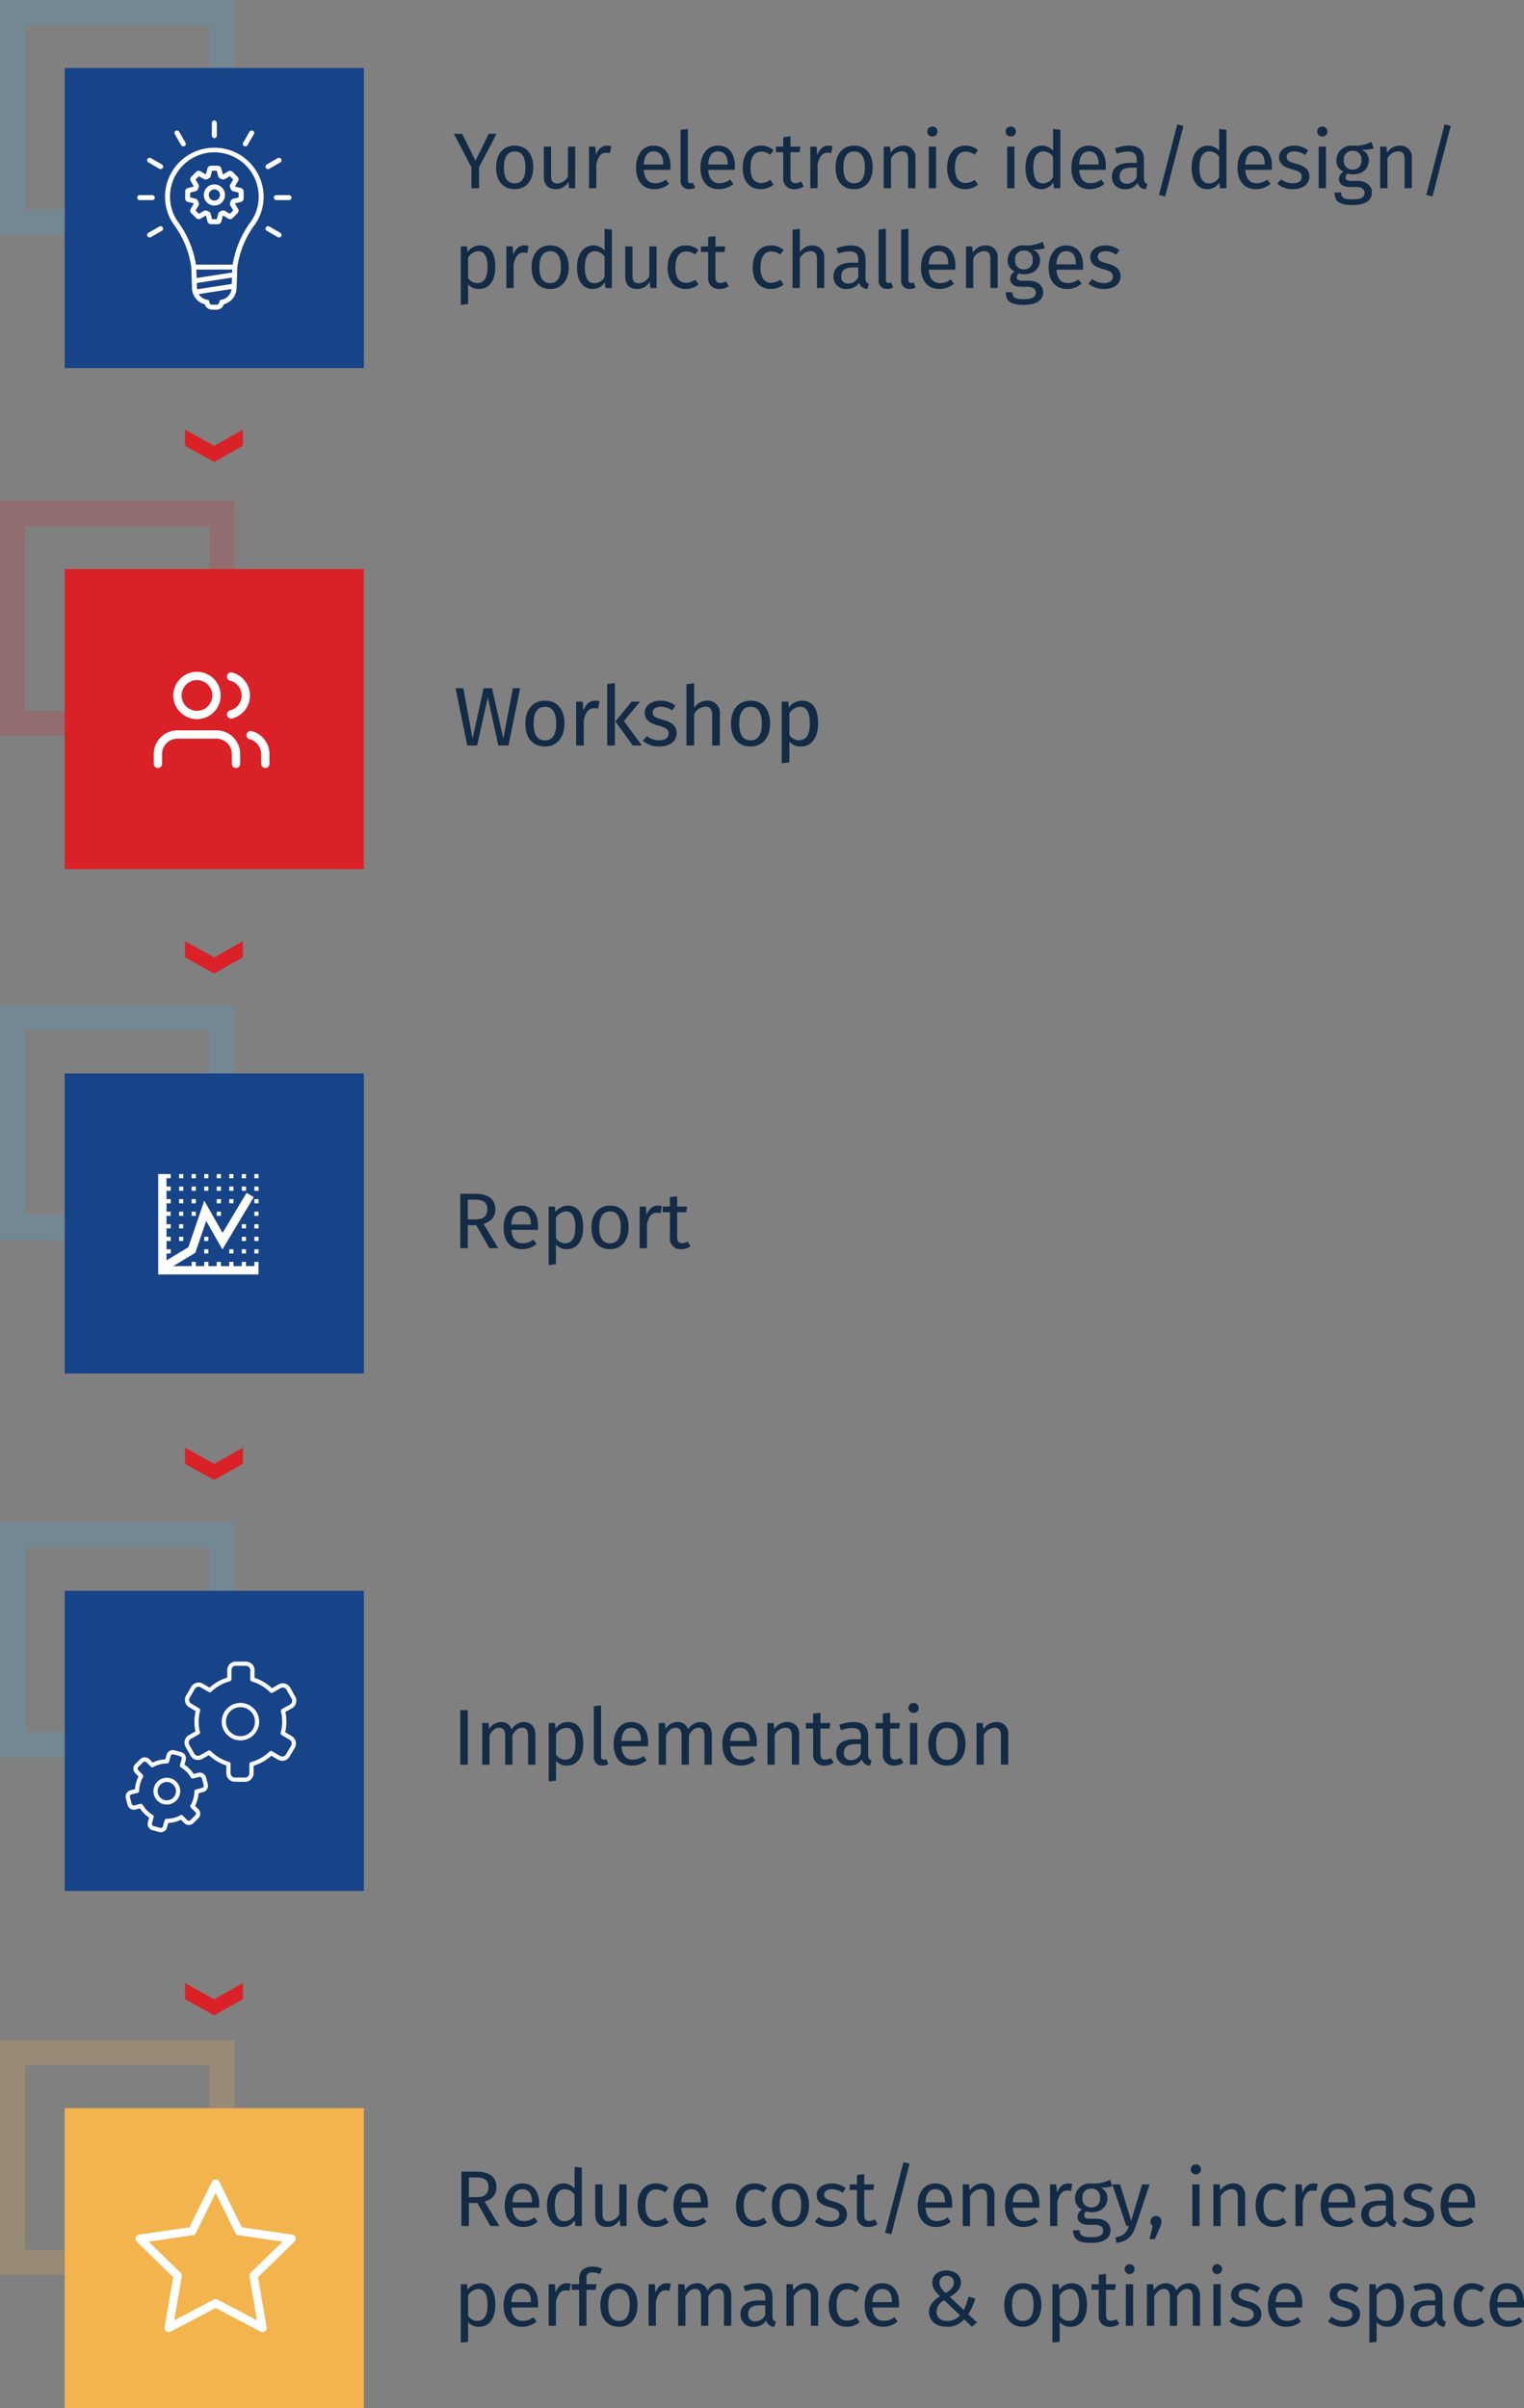 <svg xmlns="http://www.w3.org/2000/svg" width="366.465" height="579.084" viewBox="0 0 366.465 579.084"><rect x="0" y="0" width="366.465" height="579.084" fill="#808080" stroke="none"/><g transform="translate(-13627.947 3025.259)"><g transform="translate(13627.947 -3025.259)"><g transform="translate(0 0)"><g transform="translate(0 0)" fill="none" stroke="#40aae5" stroke-width="6" opacity="0.199"><rect width="56.401" height="56.401" stroke="none"/><rect x="3" y="3" width="50.401" height="50.401" fill="none"/></g><rect width="71.943" height="72.16" transform="translate(15.556 16.349)" fill="#174388"/></g></g><g transform="translate(13627.947 -2904.781)"><g transform="translate(0 0)"><g transform="translate(0 0)" fill="none" stroke="#da2128" stroke-width="6" opacity="0.199"><rect width="56.401" height="56.401" stroke="none"/><rect x="3" y="3" width="50.401" height="50.401" fill="none"/></g><rect width="71.943" height="72.16" transform="translate(15.556 16.349)" fill="#da2128"/></g></g><g transform="translate(13627.947 -2783.501)"><g transform="translate(0 0)"><g transform="translate(0 0)" fill="none" stroke="#40aae5" stroke-width="6" opacity="0.199"><rect width="56.401" height="56.401" stroke="none"/><rect x="3" y="3" width="50.401" height="50.401" fill="none"/></g><path d="M0,0H71.943V72.16H0Z" transform="translate(15.556 16.349)" fill="#174388"/></g></g><g transform="translate(13627.947 -2659.093)"><g transform="translate(0 0)"><g transform="translate(0 0)" fill="none" stroke="#40aae5" stroke-width="6" opacity="0.199"><rect width="56.401" height="56.401" stroke="none"/><rect x="3" y="3" width="50.401" height="50.401" fill="none"/></g><rect width="71.943" height="72.16" transform="translate(15.556 16.349)" fill="#174388"/></g></g><g transform="translate(13627.947 -2534.684)"><g transform="translate(0 0)"><g transform="translate(0 0)" fill="none" stroke="#f3b44d" stroke-width="6" opacity="0.199"><rect width="56.401" height="56.401" stroke="none"/><rect x="3" y="3" width="50.401" height="50.401" fill="none"/></g><rect width="71.943" height="72.16" transform="translate(15.556 16.349)" fill="#f3b44d"/></g></g><path d="M25.7,24.7H23.688V23.688H22.68V24.7H20.674V23.688H19.666V24.7H17.657V23.688H16.65V24.7H14.641V23.688H13.633V24.7H11.624V23.688H10.616V24.7H6.191l5.3-3.185,2.623-7.664,3.9,6.847L25.557,8.115,23.833,7.08l-5.779,9.629-4.4-7.734-3.83,11.19L4.58,23.317V2.571H2.571V26.7H26.7V23.688H25.7Zm0-22.124H26.7V3.578H25.7Zm-3.017,0h1.008V3.578H22.68Zm-3.014,0h1.008V3.578H19.666Zm-3.017,0h1.008V3.578H16.65Zm-3.017,0h1.008V3.578H13.633Zm-3.017,0h1.008V3.578H10.616Zm-3.017,0H8.607V3.578H7.6Zm-3.017,0H5.59V3.578H4.583ZM25.7,5.587H26.7V6.595H25.7Zm-3.017,0h1.008V6.595H22.68Zm-3.014,0h1.008V6.595H19.666Zm-3.017,0h1.008V6.595H16.65Zm-3.017,0h1.008V6.595H13.633Zm-3.017,0h1.008V6.595H10.616Zm-3.017,0H8.607V6.595H7.6Zm-3.017,0H5.59V6.595H4.583ZM25.7,8.6H26.7V9.609H25.7Zm-6.03,0h1.008V9.609H19.666Zm-3.017,0h1.008V9.609H16.65Zm-6.033,0h1.008V9.609H10.616ZM7.6,8.6H8.607V9.609H7.6Zm-3.017,0H5.59V9.609H4.583ZM25.7,11.618H26.7v1.008H25.7Zm-9.047,0h1.008v1.008H16.65Zm-6.033,0h1.008v1.008H10.616Zm-3.017,0H8.607v1.008H7.6Zm-3.017,0H5.59v1.008H4.583ZM25.7,14.636H26.7v1.008H25.7Zm-3.017,0h1.008v1.008H22.68Zm-15.08,0H8.607v1.008H7.6Zm-3.017,0H5.59v1.008H4.583ZM25.7,17.653H26.7v1.008H25.7Zm-3.017,0h1.008v1.008H22.68Zm-9.047,0h1.008v1.008H13.633Zm-6.033,0H8.607v1.008H7.6Zm-3.017,0H5.59v1.008H4.583ZM25.7,20.667H26.7v1.008H25.7Zm-3.017,0h1.008v1.008H22.68Zm-3.014,0h1.008v1.008H19.666Zm-6.033,0h1.008v1.008H13.633Zm-9.05,0H5.59v1.008H4.583Z" transform="translate(13663.415 -2745.521)" fill="#fff"/><path d="M21.25,3l5.639,11.425L39.5,16.268l-9.125,8.888,2.154,12.556L21.25,31.781,9.972,37.712l2.154-12.556L3,16.268l12.611-1.843Z" transform="translate(13658.549 -2503.204)" fill="none" stroke="#fff" stroke-linecap="round" stroke-linejoin="round" stroke-width="2"/><g transform="translate(13665.927 -2862.724)"><path d="M20.276,29.541V27.194A4.694,4.694,0,0,0,15.582,22.5H6.194A4.694,4.694,0,0,0,1.5,27.194v2.347" transform="translate(-1.5 -8.418)" fill="none" stroke="#fff" stroke-linecap="round" stroke-linejoin="round" stroke-width="2"/><path d="M16.888,9.194A4.694,4.694,0,1,1,12.194,4.5a4.694,4.694,0,0,1,4.694,4.694Z" transform="translate(-2.806 -4.5)" fill="none" stroke="#fff" stroke-linecap="round" stroke-linejoin="round" stroke-width="2"/><path d="M33.52,29.583V27.236A4.694,4.694,0,0,0,30,22.7" transform="translate(-7.704 -8.461)" fill="none" stroke="#fff" stroke-linecap="round" stroke-linejoin="round" stroke-width="2"/><path d="M24,4.7a4.694,4.694,0,0,1,0,9.095" transform="translate(-6.398 -4.542)" fill="none" stroke="#fff" stroke-linecap="round" stroke-linejoin="round" stroke-width="2"/></g><path d="M10.276,27.543a2.052,2.052,0,0,1-.885-.2l-2.21-1.054a2.058,2.058,0,0,1-.971-2.744L7,21.888a11.065,11.065,0,0,1-2.765-4.017l-1.822.143A2.058,2.058,0,0,1,.2,16.123L.006,13.682A2.061,2.061,0,0,1,1.9,11.469l1.83-.144a11.14,11.14,0,0,1,2.1-4.4L4.785,5.416a2.058,2.058,0,0,1,.531-2.862L7.335,1.167A2.058,2.058,0,0,1,10.2,1.7L11.232,3.2a11.064,11.064,0,0,1,4.861-.378l.79-1.654A2.058,2.058,0,0,1,19.627.2l2.21,1.054A2.061,2.061,0,0,1,22.809,4l-.79,1.655a11.069,11.069,0,0,1,2.765,4.017l1.823-.143a2.061,2.061,0,0,1,2.213,1.89l.192,2.442a2.058,2.058,0,0,1-1.89,2.213l-1.83.144a11.126,11.126,0,0,1-2.1,4.4l1.04,1.513a2.062,2.062,0,0,1-.53,2.862l-2.02,1.387a2.058,2.058,0,0,1-2.861-.531l-1.036-1.507a11.069,11.069,0,0,1-4.862.378l-.789,1.655a2.064,2.064,0,0,1-1.859,1.173m-5.7-10.722a.511.511,0,0,1,.481.338,10.037,10.037,0,0,0,2.9,4.215.511.511,0,0,1,.128.607l-.955,2a1.037,1.037,0,0,0,.489,1.382l2.211,1.054a1.036,1.036,0,0,0,1.381-.489l.955-2a.511.511,0,0,1,.553-.283,10.041,10.041,0,0,0,5.1-.4.51.51,0,0,1,.589.193l1.253,1.823a1.036,1.036,0,0,0,1.441.267l2.02-1.387a1.039,1.039,0,0,0,.266-1.441l-1.256-1.828a.511.511,0,0,1,.031-.619,10.1,10.1,0,0,0,2.2-4.615.51.51,0,0,1,.462-.413l2.212-.174a1.036,1.036,0,0,0,.952-1.114L27.8,11.5a1.04,1.04,0,0,0-1.115-.952l-2.2.173a.51.51,0,0,1-.521-.337,10.044,10.044,0,0,0-2.9-4.215.51.51,0,0,1-.128-.607l.955-2A1.038,1.038,0,0,0,21.4,2.178l-2.21-1.054a1.037,1.037,0,0,0-1.382.489l-.955,2A.511.511,0,0,1,16.3,3.9a10.037,10.037,0,0,0-5.1.4.51.51,0,0,1-.59-.193L9.355,2.276a1.037,1.037,0,0,0-1.441-.267L5.895,3.4a1.036,1.036,0,0,0-.267,1.441L6.884,6.665a.511.511,0,0,1-.031.619A10.109,10.109,0,0,0,4.65,11.9a.51.51,0,0,1-.462.413l-2.212.174A1.038,1.038,0,0,0,1.025,13.6l.192,2.441A1.036,1.036,0,0,0,2.332,17l2.2-.173.04,0" transform="matrix(0.819, 0.574, -0.574, 0.819, 13681.783, -2630.882)" fill="#f9f9f9"/><path d="M4.506,9.012A4.506,4.506,0,1,1,9.012,4.506,4.511,4.511,0,0,1,4.506,9.012m0-7.99A3.484,3.484,0,1,0,7.99,4.506,3.488,3.488,0,0,0,4.506,1.022" transform="matrix(0.819, 0.574, -0.574, 0.819, 13684.664, -2617.555)" fill="#f9f9f9"/><path d="M11.994,19.518a1.563,1.563,0,0,1-1.469-1.04L10.15,17.42a7.671,7.671,0,0,1-3.09-.57l-.727.851a1.559,1.559,0,0,1-2.2.173L2.871,16.795A1.562,1.562,0,0,1,2.7,14.6l.731-.855a7.715,7.715,0,0,1-1.047-2.958l-1.106-.205A1.56,1.56,0,0,1,.026,8.758l.3-1.633A1.56,1.56,0,0,1,2.148,5.876l1.1.2A7.669,7.669,0,0,1,5.292,3.693L4.917,2.635A1.562,1.562,0,0,1,5.867.644L7.432.089a1.562,1.562,0,0,1,1.991.951L9.8,2.1a7.676,7.676,0,0,1,3.09.57l.727-.851a1.562,1.562,0,0,1,2.2-.173l1.263,1.079a1.56,1.56,0,0,1,.173,2.2l-.731.855a7.713,7.713,0,0,1,1.047,2.958l1.106.2a1.563,1.563,0,0,1,1.25,1.818l-.3,1.634A1.56,1.56,0,0,1,17.8,13.642l-1.1-.2a7.67,7.67,0,0,1-2.043,2.387l.374,1.059a1.559,1.559,0,0,1-.95,1.991l-1.565.554a1.56,1.56,0,0,1-.522.09M10.505,16.38a.511.511,0,0,1,.481.34l.5,1.417a.539.539,0,0,0,.687.328l1.565-.554a.538.538,0,0,0,.328-.687l-.5-1.417a.511.511,0,0,1,.191-.591,6.639,6.639,0,0,0,2.2-2.572.51.51,0,0,1,.553-.28l1.474.273a.538.538,0,0,0,.627-.431l.3-1.634a.539.539,0,0,0-.432-.627l-1.479-.274a.511.511,0,0,1-.416-.46,6.682,6.682,0,0,0-1.129-3.19A.511.511,0,0,1,15.5,5.4l.977-1.144a.538.538,0,0,0-.06-.759L15.151,2.421a.539.539,0,0,0-.759.06l-.974,1.14a.511.511,0,0,1-.606.13,6.642,6.642,0,0,0-3.33-.615.514.514,0,0,1-.52-.339l-.5-1.417a.539.539,0,0,0-.687-.328l-1.565.554a.539.539,0,0,0-.328.687l.5,1.417A.511.511,0,0,1,6.19,4.3a6.639,6.639,0,0,0-2.2,2.572.511.511,0,0,1-.553.281L1.962,6.881a.538.538,0,0,0-.627.431l-.3,1.633a.539.539,0,0,0,.431.627l1.479.274a.51.51,0,0,1,.416.459A6.69,6.69,0,0,0,4.486,13.5a.511.511,0,0,1-.034.619l-.977,1.144a.539.539,0,0,0,.06.759L4.8,17.1a.538.538,0,0,0,.759-.06L6.53,15.9a.51.51,0,0,1,.606-.13,6.638,6.638,0,0,0,3.33.615l.039,0" transform="matrix(0.819, 0.574, -0.574, 0.819, 13665.49, -2608.286)" fill="#f9f9f9"/><path d="M3.22,6.439A3.22,3.22,0,0,1,.943.943,3.22,3.22,0,1,1,5.5,5.5a3.2,3.2,0,0,1-2.277.943m0-5.418a2.2,2.2,0,1,0,1.554.644h0A2.183,2.183,0,0,0,3.22,1.022" transform="matrix(0.819, 0.574, -0.574, 0.819, 13667.272, -2599.055)" fill="#f9f9f9"/><g transform="translate(13660.92 -2996.304)"><rect width="1.198" height="4.262" rx="0.599" transform="translate(17.966)" fill="#fff"/><path d="M1752.864,1052.631a11.825,11.825,0,0,0-11.858,11.766,11.617,11.617,0,0,0,2.233,6.873,22.516,22.516,0,0,1,4.072,9.953l.187,5.232a4.137,4.137,0,0,0,3.08,3.84v.005a1.814,1.814,0,0,0,1.737,1.272h1.1a1.814,1.814,0,0,0,1.736-1.272l0-.011a4.14,4.14,0,0,0,3.058-3.835l.181-5.062a22.517,22.517,0,0,1,4.1-10.123,11.624,11.624,0,0,0,2.233-6.873A11.826,11.826,0,0,0,1752.864,1052.631Zm1.721,36.558-.36.061-.219.689a.619.619,0,0,1-.594.435h-1.1a.619.619,0,0,1-.594-.435l-.218-.688-.362-.059a2.93,2.93,0,0,1-2.02-1.368l7.877-1.217a2.937,2.937,0,0,1-2.412,2.58Zm2.465-3.8-8.333,1.288c-.011-.086-.018-.174-.021-.261l-.046-1.255,8.455-1.308Zm.1-2.752-8.541,1.32-.072-2.025h8.639Zm4.373-12.07a23.741,23.741,0,0,0-4.242,10.167h-8.829a23.753,23.753,0,0,0-4.242-10.167,10.427,10.427,0,0,1-2-6.169,10.661,10.661,0,0,1,21.322,0,10.415,10.415,0,0,1-2,6.167Z" transform="translate(-1734.299 -1046.065)" fill="#fff"/><rect width="1.198" height="4.262" rx="0.599" transform="translate(8.764 2.787) rotate(-29.996)" fill="#fff"/><rect width="1.198" height="4.262" rx="0.599" transform="translate(2.188 9.801) rotate(-60.001)" fill="#fff"/><rect width="4.262" height="1.198" rx="0.599" transform="translate(0 17.966)" fill="#fff"/><rect width="4.262" height="1.198" rx="0.599" transform="translate(2.188 27.329) rotate(-30.001)" fill="#fff"/><rect width="1.198" height="4.262" rx="0.599" transform="translate(30.652 26.235) rotate(-59.999)" fill="#fff"/><rect width="4.262" height="1.198" rx="0.599" transform="translate(32.868 17.966)" fill="#fff"/><rect width="4.262" height="1.198" rx="0.599" transform="translate(30.652 10.895) rotate(-30)" fill="#fff"/><rect width="4.262" height="1.198" rx="0.599" transform="translate(25.198 5.879) rotate(-60.004)" fill="#fff"/><path d="M1760.8,1063.708l-1.376-.347c-.011-.029-.024-.058-.036-.087l.728-1.219a.867.867,0,0,0-.132-1.06l-1.171-1.171a.886.886,0,0,0-1.061-.132l-1.219.728-.086-.036-.348-1.377a.87.87,0,0,0-.843-.657H1753.6a.869.869,0,0,0-.843.657l-.348,1.376-.087.036-1.219-.728a.885.885,0,0,0-1.06.132l-1.171,1.171a.868.868,0,0,0-.131,1.061l.726,1.219c-.012.029-.024.058-.035.087l-1.378.347a.868.868,0,0,0-.656.842v1.656a.869.869,0,0,0,.656.843l1.378.347c.011.03.023.058.035.087l-.726,1.219a.868.868,0,0,0,.131,1.061l1.171,1.171a.887.887,0,0,0,1.06.132l1.219-.728.088.036.347,1.377a.87.87,0,0,0,.843.656h1.657a.871.871,0,0,0,.844-.656l.347-1.377.087-.036,1.22.728a.868.868,0,0,0,1.06-.132l1.171-1.171a.867.867,0,0,0,.132-1.061l-.727-1.219c.012-.029.025-.058.036-.087l1.377-.347a.868.868,0,0,0,.656-.844v-1.655A.868.868,0,0,0,1760.8,1063.708Zm-.54,2.244-1.293.327a.864.864,0,0,0-.6.541c-.041.11-.085.219-.134.323a.865.865,0,0,0,.044.81l.683,1.146-.81.81-1.146-.684a.876.876,0,0,0-.81-.043c-.1.049-.213.094-.323.134a.863.863,0,0,0-.541.6l-.327,1.294h-1.146l-.325-1.294a.864.864,0,0,0-.542-.6c-.111-.041-.219-.086-.324-.135a.874.874,0,0,0-.81.043l-1.147.684-.809-.809.684-1.146a.865.865,0,0,0,.044-.809c-.049-.1-.095-.214-.135-.326a.864.864,0,0,0-.6-.54l-1.293-.327v-1.144l1.293-.327a.867.867,0,0,0,.6-.54c.04-.111.086-.219.134-.324a.865.865,0,0,0-.042-.811l-.684-1.146.809-.809,1.146.684a.878.878,0,0,0,.809.043q.157-.073.325-.135a.866.866,0,0,0,.541-.6l.327-1.294H1755l.327,1.294a.864.864,0,0,0,.54.6c.111.041.219.086.325.135a.875.875,0,0,0,.809-.044l1.146-.683.811.809-.686,1.146a.868.868,0,0,0-.043.809c.049.1.094.214.135.325a.868.868,0,0,0,.6.54l1.293.326Z" transform="translate(-1735.847 -1047.45)" fill="#fff"/><path d="M1755.863,1064.267a2.545,2.545,0,1,0,2.545,2.546A2.546,2.546,0,0,0,1755.863,1064.267Zm0,3.893a1.347,1.347,0,1,1,1.35-1.347A1.348,1.348,0,0,1,1755.863,1068.161Z" transform="translate(-1737.281 -1048.883)" fill="#fff"/></g><path d="M16.02-13.78H14.28L11.98-1.66,9.26-13.78H7.24L4.58-1.66,2.36-13.78H.5L3.3,0H5.68L8.24-11.54,10.78,0h2.44Zm5.98,3c-3,0-4.72,2.26-4.72,5.52,0,3.34,1.7,5.5,4.7,5.5,2.98,0,4.7-2.26,4.7-5.52C26.68-8.62,25-10.78,22-10.78ZM22-9.3c1.74,0,2.7,1.28,2.7,4.02,0,2.76-.96,4.04-2.72,4.04s-2.72-1.28-2.72-4.02C19.26-8.02,20.24-9.3,22-9.3Zm12.06-1.48c-1.28,0-2.26.8-2.82,2.38l-.18-2.14H29.48V0h1.84V-6.02c.44-2.02,1.2-2.96,2.52-2.96a3.306,3.306,0,0,1,.92.12l.34-1.8A4.483,4.483,0,0,0,34.06-10.78ZM38.8-15l-1.84.22V0H38.8Zm6.06,4.46H42.8L38.92-5.76,43.1,0h2.2L40.98-5.88Zm4.92-.24c-2.18,0-3.8,1.22-3.8,2.9,0,1.48.9,2.46,3.18,3.06,2.04.54,2.56.94,2.56,1.98,0,1-.88,1.6-2.26,1.6A4.779,4.779,0,0,1,46.5-2.26l-.98,1.12A5.844,5.844,0,0,0,49.5.24c2.14,0,4.16-1,4.16-3.2,0-1.84-1.28-2.72-3.5-3.28-1.7-.44-2.26-.84-2.26-1.7,0-.84.74-1.38,1.94-1.38a4.862,4.862,0,0,1,2.74.9l.78-1.16A5.6,5.6,0,0,0,49.78-10.78Zm11.2,0a3.784,3.784,0,0,0-3.12,1.7v-5.88l-1.84.2V0h1.84V-7.5a3.226,3.226,0,0,1,2.66-1.84c1,0,1.68.46,1.68,2.04V0h1.84V-7.56A2.9,2.9,0,0,0,60.98-10.78Zm10.46,0c-3,0-4.72,2.26-4.72,5.52,0,3.34,1.7,5.5,4.7,5.5,2.98,0,4.7-2.26,4.7-5.52C76.12-8.62,74.44-10.78,71.44-10.78Zm0,1.48c1.74,0,2.7,1.28,2.7,4.02,0,2.76-.96,4.04-2.72,4.04S68.7-2.52,68.7-5.26C68.7-8.02,69.68-9.3,71.44-9.3Zm12.32-1.48a3.831,3.831,0,0,0-3.12,1.66l-.14-1.42H78.92V4.26l1.84-.22v-5A3.4,3.4,0,0,0,83.52.24c2.72,0,4.14-2.32,4.14-5.52C87.66-8.6,86.56-10.78,83.76-10.78Zm-.68,9.52a2.714,2.714,0,0,1-2.32-1.28V-7.68A3.208,3.208,0,0,1,83.3-9.32c1.58,0,2.38,1.3,2.38,4.04C85.68-2.52,84.76-1.26,83.08-1.26Z" transform="translate(13737 -2846)" fill="#132b45"/><path d="M8.873,0H11.02L7.486-5.871c1.881-.57,2.831-1.672,2.831-3.515,0-2.451-1.71-3.705-4.978-3.705H1.9V0H3.7V-5.548H5.738ZM3.7-6.935v-4.75H5.32c2.147,0,3.078.665,3.078,2.3,0,1.767-1.045,2.451-2.869,2.451ZM20.6-5.3c0-3.059-1.425-4.94-4.123-4.94-2.584,0-4.161,2.223-4.161,5.339,0,3.173,1.634,5.13,4.427,5.13a5.458,5.458,0,0,0,3.5-1.254l-.76-1.045a4.215,4.215,0,0,1-2.6.874c-1.444,0-2.527-.893-2.7-3.211h6.384C20.577-4.636,20.6-4.959,20.6-5.3Zm-1.729-.4H14.174c.133-2.223,1.007-3.154,2.337-3.154,1.577,0,2.356,1.083,2.356,3.04Zm8.873-4.541a3.64,3.64,0,0,0-2.964,1.577l-.133-1.349h-1.5V4.047l1.748-.209V-.912A3.231,3.231,0,0,0,27.512.228c2.584,0,3.933-2.2,3.933-5.244C31.445-8.17,30.4-10.241,27.74-10.241ZM27.094-1.2a2.578,2.578,0,0,1-2.2-1.216V-7.3A3.047,3.047,0,0,1,27.3-8.854c1.5,0,2.261,1.235,2.261,3.838C29.564-2.394,28.69-1.2,27.094-1.2Zm10.83-9.044c-2.85,0-4.484,2.147-4.484,5.244C33.44-1.824,35.055.228,37.9.228c2.831,0,4.465-2.147,4.465-5.244C42.37-8.189,40.774-10.241,37.924-10.241Zm0,1.406c1.653,0,2.565,1.216,2.565,3.819,0,2.622-.912,3.838-2.584,3.838S35.321-2.394,35.321-5C35.321-7.619,36.252-8.835,37.924-8.835Zm11.457-1.406c-1.216,0-2.147.76-2.679,2.261l-.171-2.033h-1.5V0h1.748V-5.719c.418-1.919,1.14-2.812,2.394-2.812a3.141,3.141,0,0,1,.874.114l.323-1.71A4.259,4.259,0,0,0,49.381-10.241Zm7.2,8.626a2.728,2.728,0,0,1-1.33.4c-.874,0-1.2-.475-1.2-1.482V-8.664H56.24l.19-1.349H54.055v-2.47l-1.748.209v2.261H50.559v1.349h1.748v6.042a2.516,2.516,0,0,0,2.7,2.85,3.817,3.817,0,0,0,2.242-.684Z" transform="translate(13736.731 -2725.116)" fill="#132b45"/><path d="M3.7-13.091H1.9V0H3.7Zm13.528,2.85a3.473,3.473,0,0,0-2.983,1.8,2.523,2.523,0,0,0-2.527-1.8A3.347,3.347,0,0,0,8.835-8.55l-.152-1.463h-1.5V0H8.93V-7.106C9.595-8.17,10.2-8.873,11.286-8.873c.76,0,1.406.437,1.406,1.938V0H14.44V-7.106c.684-1.064,1.273-1.767,2.356-1.767.76,0,1.406.437,1.406,1.938V0H19.95V-7.182C19.95-9.063,18.867-10.241,17.233-10.241Zm10.526,0A3.64,3.64,0,0,0,24.8-8.664l-.133-1.349h-1.5V4.047l1.748-.209V-.912A3.231,3.231,0,0,0,27.531.228c2.584,0,3.933-2.2,3.933-5.244C31.464-8.17,30.419-10.241,27.759-10.241ZM27.113-1.2a2.578,2.578,0,0,1-2.2-1.216V-7.3a3.047,3.047,0,0,1,2.413-1.558c1.5,0,2.261,1.235,2.261,3.838C29.583-2.394,28.709-1.2,27.113-1.2ZM36.1.228a2.937,2.937,0,0,0,1.387-.342L37.031-1.33a1.7,1.7,0,0,1-.646.114c-.456,0-.627-.266-.627-.8V-14.25l-1.748.209V-1.976A1.97,1.97,0,0,0,36.1.228ZM47.063-5.3c0-3.059-1.425-4.94-4.123-4.94-2.584,0-4.161,2.223-4.161,5.339,0,3.173,1.634,5.13,4.427,5.13a5.458,5.458,0,0,0,3.5-1.254l-.76-1.045a4.215,4.215,0,0,1-2.6.874c-1.444,0-2.527-.893-2.7-3.211h6.384C47.044-4.636,47.063-4.959,47.063-5.3Zm-1.729-.4H40.641c.133-2.223,1.007-3.154,2.337-3.154,1.577,0,2.356,1.083,2.356,3.04ZM59.66-10.241a3.473,3.473,0,0,0-2.983,1.8,2.523,2.523,0,0,0-2.527-1.8A3.347,3.347,0,0,0,51.262-8.55l-.152-1.463h-1.5V0h1.748V-7.106c.665-1.064,1.273-1.767,2.356-1.767.76,0,1.406.437,1.406,1.938V0h1.748V-7.106c.684-1.064,1.273-1.767,2.356-1.767.76,0,1.406.437,1.406,1.938V0h1.748V-7.182C62.377-9.063,61.294-10.241,59.66-10.241ZM73.207-5.3c0-3.059-1.425-4.94-4.123-4.94-2.584,0-4.161,2.223-4.161,5.339,0,3.173,1.634,5.13,4.427,5.13a5.458,5.458,0,0,0,3.5-1.254l-.76-1.045a4.215,4.215,0,0,1-2.6.874c-1.444,0-2.527-.893-2.7-3.211h6.384C73.188-4.636,73.207-4.959,73.207-5.3Zm-1.729-.4H66.785c.133-2.223,1.007-3.154,2.337-3.154,1.577,0,2.356,1.083,2.356,3.04Zm8.987-4.541a3.632,3.632,0,0,0-3.059,1.71l-.152-1.482h-1.5V0H77.5V-7.106a3.028,3.028,0,0,1,2.546-1.767c.969,0,1.577.437,1.577,1.938V0h1.748V-7.182A2.74,2.74,0,0,0,80.465-10.241ZM91.029-1.615a2.728,2.728,0,0,1-1.33.4c-.874,0-1.2-.475-1.2-1.482V-8.664h2.185l.19-1.349H88.5v-2.47l-1.748.209v2.261H85.006v1.349h1.748v6.042a2.516,2.516,0,0,0,2.7,2.85,3.817,3.817,0,0,0,2.242-.684Zm8.949-.722V-6.916c0-2.09-1.1-3.325-3.515-3.325a9.8,9.8,0,0,0-3.458.684l.437,1.273a8.963,8.963,0,0,1,2.7-.532c1.387,0,2.09.532,2.09,1.976V-6.1H96.691c-2.793,0-4.408,1.159-4.408,3.306A2.911,2.911,0,0,0,95.475.228a3.411,3.411,0,0,0,2.983-1.5,2.018,2.018,0,0,0,1.957,1.5l.4-1.216C100.3-1.178,99.978-1.463,99.978-2.337Zm-4.1,1.254a1.578,1.578,0,0,1-1.729-1.805c0-1.368.931-2.052,2.774-2.052H98.23v2.3A2.573,2.573,0,0,1,95.874-1.083Zm11.913-.532a2.728,2.728,0,0,1-1.33.4c-.874,0-1.2-.475-1.2-1.482V-8.664h2.185l.19-1.349H105.26v-2.47l-1.748.209v2.261h-1.748v1.349h1.748v6.042a2.516,2.516,0,0,0,2.7,2.85,3.817,3.817,0,0,0,2.242-.684Zm3.1-13.2a1.163,1.163,0,0,0-1.216,1.2,1.158,1.158,0,0,0,1.216,1.178,1.164,1.164,0,0,0,1.235-1.178A1.168,1.168,0,0,0,110.884-14.82Zm.893,4.807h-1.748V0h1.748Zm7.144-.228c-2.85,0-4.484,2.147-4.484,5.244,0,3.173,1.615,5.225,4.465,5.225,2.831,0,4.465-2.147,4.465-5.244C123.367-8.189,121.771-10.241,118.921-10.241Zm0,1.406c1.653,0,2.565,1.216,2.565,3.819,0,2.622-.912,3.838-2.584,3.838S116.318-2.394,116.318-5C116.318-7.619,117.249-8.835,118.921-8.835Zm11.818-1.406a3.632,3.632,0,0,0-3.059,1.71l-.152-1.482h-1.5V0h1.748V-7.106a3.028,3.028,0,0,1,2.546-1.767c.969,0,1.577.437,1.577,1.938V0h1.748V-7.182A2.74,2.74,0,0,0,130.739-10.241Z" transform="translate(13736.731 -2600.945)" fill="#132b45"/><path d="M10.355-13.091H8.474L5.282-6.612,2.09-13.091H.095L4.313-5.016V0H6.137V-5.035Zm4.37,2.85c-2.85,0-4.484,2.147-4.484,5.244,0,3.173,1.615,5.225,4.465,5.225,2.831,0,4.465-2.147,4.465-5.244C19.171-8.189,17.575-10.241,14.725-10.241Zm0,1.406c1.653,0,2.565,1.216,2.565,3.819,0,2.622-.912,3.838-2.584,3.838S12.122-2.394,12.122-5C12.122-7.619,13.053-8.835,14.725-8.835ZM29.26-10.013H27.512v7.144A3.017,3.017,0,0,1,25-1.14c-1.083,0-1.539-.513-1.539-1.881v-6.992H21.717v7.182c0,1.957,1.045,3.059,2.793,3.059a3.363,3.363,0,0,0,3.116-1.786L27.759,0h1.5Zm7.676-.228c-1.216,0-2.147.76-2.679,2.261l-.171-2.033h-1.5V0h1.748V-5.719c.418-1.919,1.14-2.812,2.394-2.812a3.141,3.141,0,0,1,.874.114l.323-1.71A4.259,4.259,0,0,0,36.936-10.241ZM52.174-5.3c0-3.059-1.425-4.94-4.123-4.94-2.584,0-4.161,2.223-4.161,5.339,0,3.173,1.634,5.13,4.427,5.13a5.458,5.458,0,0,0,3.5-1.254l-.76-1.045a4.215,4.215,0,0,1-2.6.874c-1.444,0-2.527-.893-2.7-3.211h6.384C52.155-4.636,52.174-4.959,52.174-5.3Zm-1.729-.4H45.752c.133-2.223,1.007-3.154,2.337-3.154,1.577,0,2.356,1.083,2.356,3.04ZM56.7.228a2.937,2.937,0,0,0,1.387-.342L57.627-1.33a1.7,1.7,0,0,1-.646.114c-.456,0-.627-.266-.627-.8V-14.25l-1.748.209V-1.976A1.97,1.97,0,0,0,56.7.228ZM67.659-5.3c0-3.059-1.425-4.94-4.123-4.94-2.584,0-4.161,2.223-4.161,5.339,0,3.173,1.634,5.13,4.427,5.13a5.458,5.458,0,0,0,3.5-1.254l-.76-1.045a4.215,4.215,0,0,1-2.6.874c-1.444,0-2.527-.893-2.7-3.211h6.384C67.64-4.636,67.659-4.959,67.659-5.3ZM65.93-5.7H61.237c.133-2.223,1.007-3.154,2.337-3.154,1.577,0,2.356,1.083,2.356,3.04Zm7.98-4.541c-2.717,0-4.37,2.128-4.37,5.32,0,3.23,1.672,5.149,4.37,5.149a4.724,4.724,0,0,0,3.059-1.1l-.8-1.14a3.718,3.718,0,0,1-2.185.76c-1.577,0-2.565-1.083-2.565-3.705,0-2.6.988-3.838,2.565-3.838a3.426,3.426,0,0,1,2.147.741l.836-1.1A4.451,4.451,0,0,0,73.91-10.241Zm9.652,8.626a2.728,2.728,0,0,1-1.33.4c-.874,0-1.2-.475-1.2-1.482V-8.664H83.22l.19-1.349H81.035v-2.47l-1.748.209v2.261H77.539v1.349h1.748v6.042a2.516,2.516,0,0,0,2.7,2.85,3.817,3.817,0,0,0,2.242-.684Zm6.593-8.626c-1.216,0-2.147.76-2.679,2.261l-.171-2.033H85.8V0h1.748V-5.719c.418-1.919,1.14-2.812,2.394-2.812a3.141,3.141,0,0,1,.874.114l.323-1.71A4.259,4.259,0,0,0,90.155-10.241Zm6.194,0c-2.85,0-4.484,2.147-4.484,5.244,0,3.173,1.615,5.225,4.465,5.225,2.831,0,4.465-2.147,4.465-5.244C100.795-8.189,99.2-10.241,96.349-10.241Zm0,1.406c1.653,0,2.565,1.216,2.565,3.819,0,2.622-.912,3.838-2.584,3.838S93.746-2.394,93.746-5C93.746-7.619,94.677-8.835,96.349-8.835Zm11.818-1.406a3.632,3.632,0,0,0-3.059,1.71l-.152-1.482h-1.5V0H105.2V-7.106a3.028,3.028,0,0,1,2.546-1.767c.969,0,1.577.437,1.577,1.938V0h1.748V-7.182A2.74,2.74,0,0,0,108.167-10.241Zm6.973-4.579a1.163,1.163,0,0,0-1.216,1.2,1.158,1.158,0,0,0,1.216,1.178,1.164,1.164,0,0,0,1.235-1.178A1.168,1.168,0,0,0,115.14-14.82Zm.893,4.807h-1.748V0h1.748Zm7.03-.228c-2.717,0-4.37,2.128-4.37,5.32,0,3.23,1.672,5.149,4.37,5.149a4.724,4.724,0,0,0,3.059-1.1l-.8-1.14a3.718,3.718,0,0,1-2.185.76c-1.577,0-2.565-1.083-2.565-3.705,0-2.6.988-3.838,2.565-3.838a3.426,3.426,0,0,1,2.147.741l.836-1.1A4.451,4.451,0,0,0,123.063-10.241Zm10.925-4.579a1.163,1.163,0,0,0-1.216,1.2,1.158,1.158,0,0,0,1.216,1.178,1.164,1.164,0,0,0,1.235-1.178A1.168,1.168,0,0,0,133.988-14.82Zm.893,4.807h-1.748V0h1.748Zm9.291-4.237v5.244a3.6,3.6,0,0,0-2.7-1.235c-2.451,0-3.933,2.223-3.933,5.282,0,3.116,1.349,5.187,3.781,5.187a3.348,3.348,0,0,0,2.888-1.615L144.381,0h1.539V-14.041ZM141.7-1.159c-1.444,0-2.28-1.2-2.28-3.838,0-2.6.931-3.857,2.432-3.857a2.872,2.872,0,0,1,2.318,1.311v4.9A2.87,2.87,0,0,1,141.7-1.159ZM156.864-5.3c0-3.059-1.425-4.94-4.123-4.94-2.584,0-4.161,2.223-4.161,5.339,0,3.173,1.634,5.13,4.427,5.13a5.458,5.458,0,0,0,3.5-1.254l-.76-1.045a4.215,4.215,0,0,1-2.6.874c-1.444,0-2.527-.893-2.7-3.211h6.384C156.845-4.636,156.864-4.959,156.864-5.3Zm-1.729-.4h-4.693c.133-2.223,1.007-3.154,2.337-3.154,1.577,0,2.356,1.083,2.356,3.04Zm10.887,3.363V-6.916c0-2.09-1.1-3.325-3.515-3.325a9.8,9.8,0,0,0-3.458.684l.437,1.273a8.963,8.963,0,0,1,2.7-.532c1.387,0,2.09.532,2.09,1.976V-6.1h-1.539c-2.793,0-4.408,1.159-4.408,3.306A2.911,2.911,0,0,0,161.519.228a3.411,3.411,0,0,0,2.983-1.5,2.018,2.018,0,0,0,1.957,1.5l.4-1.216C166.345-1.178,166.022-1.463,166.022-2.337Zm-4.1,1.254a1.578,1.578,0,0,1-1.729-1.805c0-1.368.931-2.052,2.774-2.052h1.311v2.3A2.573,2.573,0,0,1,161.918-1.083Zm12.122-14.25L169.632,1.615l1.5.361,4.389-16.967Zm10.07,1.083v5.244a3.6,3.6,0,0,0-2.7-1.235c-2.451,0-3.933,2.223-3.933,5.282,0,3.116,1.349,5.187,3.781,5.187a3.348,3.348,0,0,0,2.888-1.615L184.319,0h1.539V-14.041ZM181.64-1.159c-1.444,0-2.28-1.2-2.28-3.838,0-2.6.931-3.857,2.432-3.857a2.872,2.872,0,0,1,2.318,1.311v4.9A2.87,2.87,0,0,1,181.64-1.159ZM196.8-5.3c0-3.059-1.425-4.94-4.123-4.94-2.584,0-4.161,2.223-4.161,5.339,0,3.173,1.634,5.13,4.427,5.13a5.458,5.458,0,0,0,3.5-1.254l-.76-1.045a4.215,4.215,0,0,1-2.6.874c-1.444,0-2.527-.893-2.7-3.211h6.384C196.783-4.636,196.8-4.959,196.8-5.3Zm-1.729-.4H190.38c.133-2.223,1.007-3.154,2.337-3.154,1.577,0,2.356,1.083,2.356,3.04Zm7.049-4.541c-2.071,0-3.61,1.159-3.61,2.755,0,1.406.855,2.337,3.021,2.907,1.938.513,2.432.893,2.432,1.881,0,.95-.836,1.52-2.147,1.52a4.54,4.54,0,0,1-2.812-.969l-.931,1.064A5.552,5.552,0,0,0,201.856.228c2.033,0,3.952-.95,3.952-3.04,0-1.748-1.216-2.584-3.325-3.116-1.615-.418-2.147-.8-2.147-1.615,0-.8.7-1.311,1.843-1.311a4.619,4.619,0,0,1,2.6.855l.741-1.1A5.317,5.317,0,0,0,202.122-10.241ZM208.9-14.82a1.163,1.163,0,0,0-1.216,1.2,1.158,1.158,0,0,0,1.216,1.178,1.164,1.164,0,0,0,1.235-1.178A1.168,1.168,0,0,0,208.9-14.82Zm.893,4.807H208.05V0H209.8Zm10.944-1.121a8.606,8.606,0,0,1-4.579.893,3.57,3.57,0,0,0-3.857,3.5A2.867,2.867,0,0,0,214-3.971,2.175,2.175,0,0,0,212.9-2.2c0,1.007.8,1.9,2.584,1.9h1.577c1.254,0,2.014.475,2.014,1.425,0,1.007-.76,1.558-2.926,1.558-2.2,0-2.717-.532-2.717-1.672H211.85c0,2.033,1.026,3.04,4.294,3.04,3.1,0,4.693-1.1,4.693-3.04,0-1.6-1.368-2.774-3.42-2.774h-1.6c-1.026,0-1.311-.361-1.311-.817A1.207,1.207,0,0,1,215-3.515a4.052,4.052,0,0,0,1.273.19c2.394,0,3.819-1.425,3.819-3.4a2.638,2.638,0,0,0-1.767-2.527,9.754,9.754,0,0,0,2.926-.3Zm-4.579,2.147a1.942,1.942,0,0,1,2.147,2.223,1.991,1.991,0,0,1-2.109,2.28,2.028,2.028,0,0,1-2.109-2.261A2,2,0,0,1,216.163-8.987Zm11.381-1.254a3.632,3.632,0,0,0-3.059,1.71l-.152-1.482h-1.5V0h1.748V-7.106a3.028,3.028,0,0,1,2.546-1.767c.969,0,1.577.437,1.577,1.938V0h1.748V-7.182A2.74,2.74,0,0,0,227.544-10.241Zm10.773-5.092L233.909,1.615l1.5.361L239.8-14.991ZM6.346,13.759a3.64,3.64,0,0,0-2.964,1.577l-.133-1.349h-1.5v14.06L3.5,27.838v-4.75a3.231,3.231,0,0,0,2.622,1.14c2.584,0,3.933-2.2,3.933-5.244C10.051,15.83,9.006,13.759,6.346,13.759ZM5.7,22.8a2.578,2.578,0,0,1-2.2-1.216V16.7a3.047,3.047,0,0,1,2.413-1.558c1.5,0,2.261,1.235,2.261,3.838C8.17,21.606,7.3,22.8,5.7,22.8Zm11.362-9.044c-1.216,0-2.147.76-2.679,2.261l-.171-2.033h-1.5V24h1.748V18.281c.418-1.919,1.14-2.812,2.394-2.812a3.141,3.141,0,0,1,.874.114l.323-1.71A4.259,4.259,0,0,0,17.062,13.759Zm6.194,0c-2.85,0-4.484,2.147-4.484,5.244,0,3.173,1.615,5.225,4.465,5.225,2.831,0,4.465-2.147,4.465-5.244C27.7,15.811,26.106,13.759,23.256,13.759Zm0,1.406c1.653,0,2.565,1.216,2.565,3.819,0,2.622-.912,3.838-2.584,3.838S20.653,21.606,20.653,19C20.653,16.381,21.584,15.165,23.256,15.165ZM36.328,9.75v5.244a3.6,3.6,0,0,0-2.7-1.235c-2.451,0-3.933,2.223-3.933,5.282,0,3.116,1.349,5.187,3.781,5.187a3.348,3.348,0,0,0,2.888-1.615L36.537,24h1.539V9.959Zm-2.47,13.091c-1.444,0-2.28-1.2-2.28-3.838,0-2.6.931-3.857,2.432-3.857a2.872,2.872,0,0,1,2.318,1.311v4.9A2.87,2.87,0,0,1,33.858,22.841ZM48.83,13.987H47.082v7.144a3.017,3.017,0,0,1-2.508,1.729c-1.083,0-1.539-.513-1.539-1.881V13.987H41.287v7.182c0,1.957,1.045,3.059,2.793,3.059A3.363,3.363,0,0,0,47.2,22.442L47.329,24h1.5Zm7.03-.228c-2.717,0-4.37,2.128-4.37,5.32,0,3.23,1.672,5.149,4.37,5.149a4.724,4.724,0,0,0,3.059-1.1l-.8-1.14a3.718,3.718,0,0,1-2.185.76c-1.577,0-2.565-1.083-2.565-3.7,0-2.6.988-3.838,2.565-3.838a3.426,3.426,0,0,1,2.147.741l.836-1.1A4.451,4.451,0,0,0,55.86,13.759Zm9.652,8.626a2.728,2.728,0,0,1-1.33.4c-.874,0-1.2-.475-1.2-1.482V15.336H65.17l.19-1.349H62.985v-2.47l-1.748.209v2.261H59.489v1.349h1.748v6.042a2.516,2.516,0,0,0,2.7,2.85,3.817,3.817,0,0,0,2.242-.684Zm10.811-8.626c-2.717,0-4.37,2.128-4.37,5.32,0,3.23,1.672,5.149,4.37,5.149a4.724,4.724,0,0,0,3.059-1.1l-.8-1.14a3.718,3.718,0,0,1-2.185.76c-1.577,0-2.565-1.083-2.565-3.7,0-2.6.988-3.838,2.565-3.838a3.426,3.426,0,0,1,2.147.741l.836-1.1A4.451,4.451,0,0,0,76.323,13.759Zm9.918,0a3.6,3.6,0,0,0-2.964,1.615V9.788l-1.748.19V24h1.748V16.875A3.065,3.065,0,0,1,85.8,15.127c.95,0,1.6.437,1.6,1.938V24h1.748V16.818A2.758,2.758,0,0,0,86.241,13.759Zm12.825,7.9V17.084c0-2.09-1.1-3.325-3.515-3.325a9.8,9.8,0,0,0-3.458.684l.437,1.273a8.963,8.963,0,0,1,2.7-.532c1.387,0,2.09.532,2.09,1.976V17.9H95.779c-2.793,0-4.408,1.159-4.408,3.306a2.911,2.911,0,0,0,3.192,3.021,3.411,3.411,0,0,0,2.983-1.5,2.018,2.018,0,0,0,1.957,1.5l.4-1.216C99.389,22.822,99.066,22.537,99.066,21.663Zm-4.1,1.254a1.578,1.578,0,0,1-1.729-1.805c0-1.368.931-2.052,2.774-2.052h1.311v2.3A2.573,2.573,0,0,1,94.962,22.917Zm9.348,1.311a2.937,2.937,0,0,0,1.387-.342l-.456-1.216a1.7,1.7,0,0,1-.646.114c-.456,0-.627-.266-.627-.8V9.75l-1.748.209V22.024A1.97,1.97,0,0,0,104.31,24.228Zm5.415,0a2.937,2.937,0,0,0,1.387-.342l-.456-1.216a1.7,1.7,0,0,1-.646.114c-.456,0-.627-.266-.627-.8V9.75l-1.748.209V22.024A1.97,1.97,0,0,0,109.725,24.228ZM120.688,18.7c0-3.059-1.425-4.94-4.123-4.94-2.584,0-4.161,2.223-4.161,5.339,0,3.173,1.634,5.13,4.427,5.13a5.458,5.458,0,0,0,3.5-1.254l-.76-1.045a4.215,4.215,0,0,1-2.6.874c-1.444,0-2.527-.893-2.7-3.211h6.384C120.669,19.364,120.688,19.041,120.688,18.7Zm-1.729-.4h-4.693c.133-2.223,1.007-3.154,2.337-3.154,1.577,0,2.356,1.083,2.356,3.04Zm8.987-4.541a3.632,3.632,0,0,0-3.059,1.71l-.152-1.482h-1.5V24h1.748V16.894a3.028,3.028,0,0,1,2.546-1.767c.969,0,1.577.437,1.577,1.938V24h1.748V16.818A2.74,2.74,0,0,0,127.946,13.759Zm13.737-.893a8.606,8.606,0,0,1-4.579.893,3.57,3.57,0,0,0-3.857,3.5,2.867,2.867,0,0,0,1.691,2.774,2.175,2.175,0,0,0-1.1,1.767c0,1.007.8,1.9,2.584,1.9H138c1.254,0,2.014.475,2.014,1.425,0,1.007-.76,1.558-2.926,1.558-2.2,0-2.717-.532-2.717-1.672h-1.577c0,2.033,1.026,3.04,4.294,3.04,3.1,0,4.693-1.1,4.693-3.04,0-1.6-1.368-2.774-3.42-2.774h-1.6c-1.026,0-1.311-.361-1.311-.817a1.207,1.207,0,0,1,.494-.931,4.052,4.052,0,0,0,1.273.19c2.394,0,3.819-1.425,3.819-3.4a2.638,2.638,0,0,0-1.767-2.527,9.754,9.754,0,0,0,2.926-.3ZM137.1,15.013a1.942,1.942,0,0,1,2.147,2.223,1.991,1.991,0,0,1-2.109,2.28,2.028,2.028,0,0,1-2.109-2.261A2,2,0,0,1,137.1,15.013ZM151.392,18.7c0-3.059-1.425-4.94-4.123-4.94-2.584,0-4.161,2.223-4.161,5.339,0,3.173,1.634,5.13,4.427,5.13a5.458,5.458,0,0,0,3.5-1.254l-.76-1.045a4.215,4.215,0,0,1-2.6.874c-1.444,0-2.527-.893-2.7-3.211h6.384C151.373,19.364,151.392,19.041,151.392,18.7Zm-1.729-.4H144.97c.133-2.223,1.007-3.154,2.337-3.154,1.577,0,2.356,1.083,2.356,3.04Zm7.049-4.541c-2.071,0-3.61,1.159-3.61,2.755,0,1.406.855,2.337,3.021,2.907,1.938.513,2.432.893,2.432,1.881,0,.95-.836,1.52-2.147,1.52a4.54,4.54,0,0,1-2.812-.969l-.931,1.064a5.552,5.552,0,0,0,3.781,1.311c2.033,0,3.952-.95,3.952-3.04,0-1.748-1.216-2.584-3.325-3.116-1.615-.418-2.147-.8-2.147-1.615,0-.8.7-1.311,1.843-1.311a4.619,4.619,0,0,1,2.6.855l.741-1.1A5.317,5.317,0,0,0,156.712,13.759Z" transform="translate(13737 -2980)" fill="#132b45"/><path d="M8.873,0H11.02L7.486-5.871c1.881-.57,2.831-1.672,2.831-3.515,0-2.451-1.71-3.705-4.978-3.705H1.9V0H3.7V-5.548H5.738ZM3.7-6.935v-4.75H5.32c2.147,0,3.078.665,3.078,2.3,0,1.767-1.045,2.451-2.869,2.451ZM20.6-5.3c0-3.059-1.425-4.94-4.123-4.94-2.584,0-4.161,2.223-4.161,5.339,0,3.173,1.634,5.13,4.427,5.13a5.458,5.458,0,0,0,3.5-1.254l-.76-1.045a4.215,4.215,0,0,1-2.6.874c-1.444,0-2.527-.893-2.7-3.211h6.384C20.577-4.636,20.6-4.959,20.6-5.3Zm-1.729-.4H14.174c.133-2.223,1.007-3.154,2.337-3.154,1.577,0,2.356,1.083,2.356,3.04Zm10.241-8.55v5.244a3.6,3.6,0,0,0-2.7-1.235c-2.451,0-3.933,2.223-3.933,5.282,0,3.116,1.349,5.187,3.781,5.187a3.348,3.348,0,0,0,2.888-1.615L29.317,0h1.539V-14.041ZM26.638-1.159c-1.444,0-2.28-1.2-2.28-3.838,0-2.6.931-3.857,2.432-3.857a2.872,2.872,0,0,1,2.318,1.311v4.9A2.87,2.87,0,0,1,26.638-1.159ZM41.61-10.013H39.862v7.144A3.017,3.017,0,0,1,37.354-1.14c-1.083,0-1.539-.513-1.539-1.881v-6.992H34.067v7.182c0,1.957,1.045,3.059,2.793,3.059a3.363,3.363,0,0,0,3.116-1.786L40.109,0h1.5Zm7.03-.228c-2.717,0-4.37,2.128-4.37,5.32,0,3.23,1.672,5.149,4.37,5.149A4.724,4.724,0,0,0,51.7-.874l-.8-1.14a3.718,3.718,0,0,1-2.185.76c-1.577,0-2.565-1.083-2.565-3.705,0-2.6.988-3.838,2.565-3.838a3.426,3.426,0,0,1,2.147.741l.836-1.1A4.451,4.451,0,0,0,48.64-10.241ZM61.18-5.3c0-3.059-1.425-4.94-4.123-4.94-2.584,0-4.161,2.223-4.161,5.339,0,3.173,1.634,5.13,4.427,5.13a5.458,5.458,0,0,0,3.5-1.254l-.76-1.045a4.215,4.215,0,0,1-2.6.874c-1.444,0-2.527-.893-2.7-3.211h6.384C61.161-4.636,61.18-4.959,61.18-5.3Zm-1.729-.4H54.758c.133-2.223,1.007-3.154,2.337-3.154,1.577,0,2.356,1.083,2.356,3.04ZM72.3-10.241c-2.717,0-4.37,2.128-4.37,5.32,0,3.23,1.672,5.149,4.37,5.149a4.724,4.724,0,0,0,3.059-1.1l-.8-1.14a3.718,3.718,0,0,1-2.185.76c-1.577,0-2.565-1.083-2.565-3.705,0-2.6.988-3.838,2.565-3.838a3.426,3.426,0,0,1,2.147.741l.836-1.1A4.451,4.451,0,0,0,72.3-10.241Zm8.74,0c-2.85,0-4.484,2.147-4.484,5.244,0,3.173,1.615,5.225,4.465,5.225,2.831,0,4.465-2.147,4.465-5.244C85.481-8.189,83.885-10.241,81.035-10.241Zm0,1.406c1.653,0,2.565,1.216,2.565,3.819,0,2.622-.912,3.838-2.584,3.838S78.432-2.394,78.432-5C78.432-7.619,79.363-8.835,81.035-8.835Zm9.88-1.406c-2.071,0-3.61,1.159-3.61,2.755,0,1.406.855,2.337,3.021,2.907,1.938.513,2.432.893,2.432,1.881,0,.95-.836,1.52-2.147,1.52A4.54,4.54,0,0,1,87.8-2.147l-.931,1.064A5.552,5.552,0,0,0,90.649.228c2.033,0,3.952-.95,3.952-3.04,0-1.748-1.216-2.584-3.325-3.116-1.615-.418-2.147-.8-2.147-1.615,0-.8.7-1.311,1.843-1.311a4.619,4.619,0,0,1,2.6.855l.741-1.1A5.317,5.317,0,0,0,90.915-10.241Zm10.374,8.626a2.728,2.728,0,0,1-1.33.4c-.874,0-1.2-.475-1.2-1.482V-8.664h2.185l.19-1.349H98.762v-2.47l-1.748.209v2.261H95.266v1.349h1.748v6.042a2.516,2.516,0,0,0,2.7,2.85,3.817,3.817,0,0,0,2.242-.684Zm6.9-13.718L103.778,1.615l1.5.361,4.389-16.967ZM119.909-5.3c0-3.059-1.425-4.94-4.123-4.94-2.584,0-4.161,2.223-4.161,5.339,0,3.173,1.634,5.13,4.427,5.13a5.458,5.458,0,0,0,3.5-1.254l-.76-1.045a4.215,4.215,0,0,1-2.6.874c-1.444,0-2.527-.893-2.7-3.211h6.384C119.89-4.636,119.909-4.959,119.909-5.3Zm-1.729-.4h-4.693c.133-2.223,1.007-3.154,2.337-3.154,1.577,0,2.356,1.083,2.356,3.04Zm8.987-4.541a3.632,3.632,0,0,0-3.059,1.71l-.152-1.482h-1.5V0H124.2V-7.106a3.028,3.028,0,0,1,2.546-1.767c.969,0,1.577.437,1.577,1.938V0h1.748V-7.182A2.74,2.74,0,0,0,127.167-10.241ZM140.9-5.3c0-3.059-1.425-4.94-4.123-4.94-2.584,0-4.161,2.223-4.161,5.339,0,3.173,1.634,5.13,4.427,5.13a5.458,5.458,0,0,0,3.5-1.254l-.76-1.045a4.215,4.215,0,0,1-2.6.874c-1.444,0-2.527-.893-2.7-3.211h6.384C140.885-4.636,140.9-4.959,140.9-5.3Zm-1.729-.4h-4.693c.133-2.223,1.007-3.154,2.337-3.154,1.577,0,2.356,1.083,2.356,3.04Zm8.626-4.541c-1.216,0-2.147.76-2.679,2.261l-.171-2.033h-1.5V0H145.2V-5.719c.418-1.919,1.14-2.812,2.394-2.812a3.141,3.141,0,0,1,.874.114l.323-1.71A4.259,4.259,0,0,0,147.8-10.241Zm10.089-.893a8.606,8.606,0,0,1-4.579.893,3.57,3.57,0,0,0-3.857,3.5,2.867,2.867,0,0,0,1.691,2.774,2.175,2.175,0,0,0-1.1,1.767c0,1.007.8,1.9,2.584,1.9H154.2c1.254,0,2.014.475,2.014,1.425,0,1.007-.76,1.558-2.926,1.558-2.2,0-2.717-.532-2.717-1.672H149c0,2.033,1.026,3.04,4.294,3.04,3.1,0,4.693-1.1,4.693-3.04,0-1.6-1.368-2.774-3.42-2.774h-1.6c-1.026,0-1.311-.361-1.311-.817a1.207,1.207,0,0,1,.494-.931,4.052,4.052,0,0,0,1.273.19c2.394,0,3.819-1.425,3.819-3.4a2.638,2.638,0,0,0-1.767-2.527,9.754,9.754,0,0,0,2.926-.3Zm-4.579,2.147a1.942,1.942,0,0,1,2.147,2.223,1.991,1.991,0,0,1-2.109,2.28,2.028,2.028,0,0,1-2.109-2.261A2,2,0,0,1,153.311-8.987Zm14.079-1.026h-1.805l-2.622,8.74-2.679-8.74h-1.862L161.785,0h.589A3.411,3.411,0,0,1,159.2,2.679l.19,1.368c2.774-.3,3.952-1.862,4.655-3.99Zm1.52,7.6A1.3,1.3,0,0,0,167.6-1.1a1.378,1.378,0,0,0,.532,1.1l-.76,3.154h1.254L169.9.247A3.13,3.13,0,0,0,170.24-1.1,1.306,1.306,0,0,0,168.91-2.413ZM178.5-14.82a1.163,1.163,0,0,0-1.216,1.2,1.158,1.158,0,0,0,1.216,1.178,1.164,1.164,0,0,0,1.235-1.178A1.168,1.168,0,0,0,178.5-14.82Zm.893,4.807H177.65V0H179.4Zm8.037-.228a3.632,3.632,0,0,0-3.059,1.71l-.152-1.482h-1.5V0h1.748V-7.106a3.028,3.028,0,0,1,2.546-1.767c.969,0,1.577.437,1.577,1.938V0h1.748V-7.182A2.74,2.74,0,0,0,187.435-10.241Zm9.823,0c-2.717,0-4.37,2.128-4.37,5.32,0,3.23,1.672,5.149,4.37,5.149a4.724,4.724,0,0,0,3.059-1.1l-.8-1.14a3.718,3.718,0,0,1-2.185.76c-1.577,0-2.565-1.083-2.565-3.705,0-2.6.988-3.838,2.565-3.838a3.426,3.426,0,0,1,2.147.741l.836-1.1A4.451,4.451,0,0,0,197.258-10.241Zm9.557,0c-1.216,0-2.147.76-2.679,2.261l-.171-2.033h-1.5V0h1.748V-5.719c.418-1.919,1.14-2.812,2.394-2.812a3.141,3.141,0,0,1,.874.114l.323-1.71A4.259,4.259,0,0,0,206.815-10.241Zm9.994,4.94c0-3.059-1.425-4.94-4.123-4.94-2.584,0-4.161,2.223-4.161,5.339,0,3.173,1.634,5.13,4.427,5.13a5.458,5.458,0,0,0,3.5-1.254l-.76-1.045a4.215,4.215,0,0,1-2.6.874c-1.444,0-2.527-.893-2.7-3.211h6.384C216.79-4.636,216.809-4.959,216.809-5.3Zm-1.729-.4h-4.693c.133-2.223,1.007-3.154,2.337-3.154,1.577,0,2.356,1.083,2.356,3.04Zm10.887,3.363V-6.916c0-2.09-1.1-3.325-3.515-3.325a9.8,9.8,0,0,0-3.458.684l.437,1.273a8.963,8.963,0,0,1,2.7-.532c1.387,0,2.09.532,2.09,1.976V-6.1H222.68c-2.793,0-4.408,1.159-4.408,3.306A2.911,2.911,0,0,0,221.464.228a3.411,3.411,0,0,0,2.983-1.5A2.018,2.018,0,0,0,226.4.228l.4-1.216C226.29-1.178,225.967-1.463,225.967-2.337Zm-4.1,1.254a1.578,1.578,0,0,1-1.729-1.805c0-1.368.931-2.052,2.774-2.052h1.311v2.3A2.573,2.573,0,0,1,221.863-1.083ZM232.1-10.241c-2.071,0-3.61,1.159-3.61,2.755,0,1.406.855,2.337,3.021,2.907,1.938.513,2.432.893,2.432,1.881,0,.95-.836,1.52-2.147,1.52a4.54,4.54,0,0,1-2.812-.969l-.931,1.064A5.552,5.552,0,0,0,231.838.228c2.033,0,3.952-.95,3.952-3.04,0-1.748-1.216-2.584-3.325-3.116-1.615-.418-2.147-.8-2.147-1.615,0-.8.7-1.311,1.843-1.311a4.619,4.619,0,0,1,2.6.855l.741-1.1A5.317,5.317,0,0,0,232.1-10.241ZM245.651-5.3c0-3.059-1.425-4.94-4.123-4.94-2.584,0-4.161,2.223-4.161,5.339,0,3.173,1.634,5.13,4.427,5.13a5.458,5.458,0,0,0,3.5-1.254l-.76-1.045a4.215,4.215,0,0,1-2.6.874c-1.444,0-2.527-.893-2.7-3.211h6.384C245.632-4.636,245.651-4.959,245.651-5.3Zm-1.729-.4h-4.693c.133-2.223,1.007-3.154,2.337-3.154,1.577,0,2.356,1.083,2.356,3.04ZM6.346,13.759a3.64,3.64,0,0,0-2.964,1.577l-.133-1.349h-1.5v14.06L3.5,27.838v-4.75a3.231,3.231,0,0,0,2.622,1.14c2.584,0,3.933-2.2,3.933-5.244C10.051,15.83,9.006,13.759,6.346,13.759ZM5.7,22.8a2.578,2.578,0,0,1-2.2-1.216V16.7a3.047,3.047,0,0,1,2.413-1.558c1.5,0,2.261,1.235,2.261,3.838C8.17,21.606,7.3,22.8,5.7,22.8Zm14.63-4.1c0-3.059-1.425-4.94-4.123-4.94-2.584,0-4.161,2.223-4.161,5.339,0,3.173,1.634,5.13,4.427,5.13a5.458,5.458,0,0,0,3.5-1.254l-.76-1.045a4.215,4.215,0,0,1-2.6.874c-1.444,0-2.527-.893-2.7-3.211h6.384C20.311,19.364,20.33,19.041,20.33,18.7ZM18.6,18.3H13.908c.133-2.223,1.007-3.154,2.337-3.154,1.577,0,2.356,1.083,2.356,3.04Zm8.626-4.541c-1.216,0-2.147.76-2.679,2.261l-.171-2.033h-1.5V24h1.748V18.281c.418-1.919,1.14-2.812,2.394-2.812a3.141,3.141,0,0,1,.874.114l.323-1.71A4.259,4.259,0,0,0,27.227,13.759Zm6.213-2.6a4.283,4.283,0,0,1,1.748.38l.551-1.273a5.521,5.521,0,0,0-2.394-.513c-2.033,0-3.135,1.2-3.135,2.869v1.368H28.424v1.349H30.21V24h1.748V15.336H34.2l.19-1.349H31.958V12.6C31.958,11.631,32.338,11.156,33.44,11.156Zm6.365,2.6c-2.85,0-4.484,2.147-4.484,5.244,0,3.173,1.615,5.225,4.465,5.225,2.831,0,4.465-2.147,4.465-5.244C44.251,15.811,42.655,13.759,39.805,13.759Zm0,1.406c1.653,0,2.565,1.216,2.565,3.819,0,2.622-.912,3.838-2.584,3.838S37.2,21.606,37.2,19C37.2,16.381,38.133,15.165,39.805,15.165Zm11.457-1.406c-1.216,0-2.147.76-2.679,2.261l-.171-2.033h-1.5V24h1.748V18.281c.418-1.919,1.14-2.812,2.394-2.812a3.141,3.141,0,0,1,.874.114l.323-1.71A4.259,4.259,0,0,0,51.262,13.759Zm12.806,0a3.473,3.473,0,0,0-2.983,1.8,2.523,2.523,0,0,0-2.527-1.8A3.347,3.347,0,0,0,55.67,15.45l-.152-1.463h-1.5V24h1.748V16.894c.665-1.064,1.273-1.767,2.356-1.767.76,0,1.406.437,1.406,1.938V24h1.748V16.894c.684-1.064,1.273-1.767,2.356-1.767.76,0,1.406.437,1.406,1.938V24h1.748V16.818C66.785,14.937,65.7,13.759,64.068,13.759Zm12.635,7.9V17.084c0-2.09-1.1-3.325-3.515-3.325a9.8,9.8,0,0,0-3.458.684l.437,1.273a8.963,8.963,0,0,1,2.7-.532c1.387,0,2.09.532,2.09,1.976V17.9H73.416c-2.793,0-4.408,1.159-4.408,3.306A2.911,2.911,0,0,0,72.2,24.228a3.411,3.411,0,0,0,2.983-1.5,2.018,2.018,0,0,0,1.957,1.5l.4-1.216C77.026,22.822,76.7,22.537,76.7,21.663Zm-4.1,1.254a1.578,1.578,0,0,1-1.729-1.805c0-1.368.931-2.052,2.774-2.052h1.311v2.3A2.573,2.573,0,0,1,72.6,22.917Zm12.179-9.158a3.632,3.632,0,0,0-3.059,1.71l-.152-1.482h-1.5V24h1.748V16.894a3.028,3.028,0,0,1,2.546-1.767c.969,0,1.577.437,1.577,1.938V24h1.748V16.818A2.74,2.74,0,0,0,84.778,13.759Zm9.823,0c-2.717,0-4.37,2.128-4.37,5.32,0,3.23,1.672,5.149,4.37,5.149a4.724,4.724,0,0,0,3.059-1.1l-.8-1.14a3.718,3.718,0,0,1-2.185.76c-1.577,0-2.565-1.083-2.565-3.7,0-2.6.988-3.838,2.565-3.838a3.426,3.426,0,0,1,2.147.741l.836-1.1A4.451,4.451,0,0,0,94.6,13.759Zm12.54,4.94c0-3.059-1.425-4.94-4.123-4.94-2.584,0-4.161,2.223-4.161,5.339,0,3.173,1.634,5.13,4.427,5.13a5.458,5.458,0,0,0,3.5-1.254l-.76-1.045a4.215,4.215,0,0,1-2.6.874c-1.444,0-2.527-.893-2.7-3.211H107.1C107.122,19.364,107.141,19.041,107.141,18.7Zm-1.729-.4h-4.693c.133-2.223,1.007-3.154,2.337-3.154,1.577,0,2.356,1.083,2.356,3.04Zm13.129-7.619c-2.2,0-3.4,1.292-3.4,2.945,0,1.311.722,2.185,1.843,3.268-1.615,1.026-2.641,2.128-2.641,3.781,0,2.166,1.748,3.553,4.256,3.553a5.364,5.364,0,0,0,4.2-1.786l1.843,1.786,1.254-1.026-2.128-1.995a14.419,14.419,0,0,0,1.691-3.743l-1.634-.475a15.014,15.014,0,0,1-1.14,3.211l-3.344-3.154c1.425-.836,2.679-1.843,2.679-3.477C122.018,11.916,120.612,10.681,118.541,10.681Zm.019,1.292a1.593,1.593,0,0,1,1.748,1.691c0,1.007-.779,1.729-1.957,2.451-.912-.855-1.5-1.52-1.5-2.508A1.567,1.567,0,0,1,118.56,11.973Zm-.57,5.871,3.8,3.629a4.016,4.016,0,0,1-3,1.368c-1.558,0-2.66-.817-2.66-2.223A3.274,3.274,0,0,1,117.99,17.844Zm18.924-4.085c-2.85,0-4.484,2.147-4.484,5.244,0,3.173,1.615,5.225,4.465,5.225,2.831,0,4.465-2.147,4.465-5.244C141.36,15.811,139.764,13.759,136.914,13.759Zm0,1.406c1.653,0,2.565,1.216,2.565,3.819,0,2.622-.912,3.838-2.584,3.838s-2.584-1.216-2.584-3.819C134.311,16.381,135.242,15.165,136.914,15.165Zm11.7-1.406a3.639,3.639,0,0,0-2.964,1.577l-.133-1.349h-1.5v14.06l1.748-.209v-4.75a3.231,3.231,0,0,0,2.622,1.14c2.584,0,3.933-2.2,3.933-5.244C152.323,15.83,151.278,13.759,148.618,13.759Zm-.646,9.044a2.578,2.578,0,0,1-2.2-1.216V16.7a3.047,3.047,0,0,1,2.413-1.558c1.5,0,2.261,1.235,2.261,3.838C150.442,21.606,149.568,22.8,147.972,22.8Zm11.457-.418a2.728,2.728,0,0,1-1.33.4c-.874,0-1.2-.475-1.2-1.482V15.336h2.185l.19-1.349H156.9v-2.47l-1.748.209v2.261h-1.748v1.349h1.748v6.042a2.516,2.516,0,0,0,2.7,2.85,3.817,3.817,0,0,0,2.242-.684Zm3.1-13.2a1.188,1.188,0,1,0,1.235,1.2A1.163,1.163,0,0,0,162.526,9.18Zm.893,4.807h-1.748V24h1.748Zm13.376-.228a3.473,3.473,0,0,0-2.983,1.8,2.523,2.523,0,0,0-2.527-1.8A3.347,3.347,0,0,0,168.4,15.45l-.152-1.463h-1.5V24h1.748V16.894c.665-1.064,1.273-1.767,2.356-1.767.76,0,1.406.437,1.406,1.938V24H174V16.894c.684-1.064,1.273-1.767,2.356-1.767.76,0,1.406.437,1.406,1.938V24h1.748V16.818C179.512,14.937,178.429,13.759,176.795,13.759Zm6.783-4.579a1.188,1.188,0,1,0,1.235,1.2A1.163,1.163,0,0,0,183.578,9.18Zm.893,4.807h-1.748V24h1.748Zm6.1-.228c-2.071,0-3.61,1.159-3.61,2.755,0,1.406.855,2.337,3.021,2.907,1.938.513,2.432.893,2.432,1.881,0,.95-.836,1.52-2.147,1.52a4.54,4.54,0,0,1-2.812-.969l-.931,1.064a5.552,5.552,0,0,0,3.781,1.311c2.033,0,3.952-.95,3.952-3.04,0-1.748-1.216-2.584-3.325-3.116-1.615-.418-2.147-.8-2.147-1.615,0-.8.7-1.311,1.843-1.311a4.619,4.619,0,0,1,2.6.855l.741-1.1A5.317,5.317,0,0,0,190.57,13.759Zm13.547,4.94c0-3.059-1.425-4.94-4.123-4.94-2.584,0-4.161,2.223-4.161,5.339,0,3.173,1.634,5.13,4.427,5.13a5.458,5.458,0,0,0,3.5-1.254L203,21.929a4.215,4.215,0,0,1-2.6.874c-1.444,0-2.527-.893-2.7-3.211h6.384C204.1,19.364,204.117,19.041,204.117,18.7Zm-1.729-.4H197.7c.133-2.223,1.007-3.154,2.337-3.154,1.577,0,2.356,1.083,2.356,3.04ZM214.3,13.759c-2.071,0-3.61,1.159-3.61,2.755,0,1.406.855,2.337,3.021,2.907,1.938.513,2.432.893,2.432,1.881,0,.95-.836,1.52-2.147,1.52a4.54,4.54,0,0,1-2.812-.969l-.931,1.064a5.552,5.552,0,0,0,3.781,1.311c2.033,0,3.952-.95,3.952-3.04,0-1.748-1.216-2.584-3.325-3.116-1.615-.418-2.147-.8-2.147-1.615,0-.8.7-1.311,1.843-1.311a4.619,4.619,0,0,1,2.6.855l.741-1.1A5.317,5.317,0,0,0,214.3,13.759Zm10.526,0a3.639,3.639,0,0,0-2.964,1.577l-.133-1.349h-1.5v14.06l1.748-.209v-4.75a3.231,3.231,0,0,0,2.622,1.14c2.584,0,3.933-2.2,3.933-5.244C228.532,15.83,227.487,13.759,224.827,13.759Zm-.646,9.044a2.578,2.578,0,0,1-2.2-1.216V16.7a3.047,3.047,0,0,1,2.413-1.558c1.5,0,2.261,1.235,2.261,3.838C226.651,21.606,225.777,22.8,224.181,22.8Zm13.623-1.14V17.084c0-2.09-1.1-3.325-3.515-3.325a9.8,9.8,0,0,0-3.458.684l.437,1.273a8.963,8.963,0,0,1,2.7-.532c1.387,0,2.09.532,2.09,1.976V17.9h-1.539c-2.793,0-4.408,1.159-4.408,3.306a2.911,2.911,0,0,0,3.192,3.021,3.411,3.411,0,0,0,2.983-1.5,2.018,2.018,0,0,0,1.957,1.5l.4-1.216C238.127,22.822,237.8,22.537,237.8,21.663Zm-4.1,1.254a1.578,1.578,0,0,1-1.729-1.805c0-1.368.931-2.052,2.774-2.052h1.311v2.3A2.573,2.573,0,0,1,233.7,22.917Zm11.172-9.158c-2.717,0-4.37,2.128-4.37,5.32,0,3.23,1.672,5.149,4.37,5.149a4.724,4.724,0,0,0,3.059-1.1l-.8-1.14a3.718,3.718,0,0,1-2.185.76c-1.577,0-2.565-1.083-2.565-3.7,0-2.6.988-3.838,2.565-3.838a3.426,3.426,0,0,1,2.147.741l.836-1.1A4.451,4.451,0,0,0,244.872,13.759Zm12.54,4.94c0-3.059-1.425-4.94-4.123-4.94-2.584,0-4.161,2.223-4.161,5.339,0,3.173,1.634,5.13,4.427,5.13a5.458,5.458,0,0,0,3.5-1.254l-.76-1.045a4.215,4.215,0,0,1-2.6.874c-1.444,0-2.527-.893-2.7-3.211h6.384C257.393,19.364,257.412,19.041,257.412,18.7Zm-1.729-.4H250.99c.133-2.223,1.007-3.154,2.337-3.154,1.577,0,2.356,1.083,2.356,3.04Z" transform="translate(13737 -2490)" fill="#132b45"/><path d="M13.94,0,7.031,3.9,0,0V3.887l7.017,3.9,6.924-3.9Z" transform="translate(13672.417 -2921.951)" fill="#da2128"/><path d="M13.94,0,7.031,3.9,0,0V3.887l7.017,3.9,6.924-3.9Z" transform="translate(13672.417 -2798.951)" fill="#da2128"/><path d="M13.94,0,7.031,3.9,0,0V3.887l7.017,3.9,6.924-3.9Z" transform="translate(13672.417 -2677.166)" fill="#da2128"/><path d="M13.94,0,7.031,3.9,0,0V3.887l7.017,3.9,6.924-3.9Z" transform="translate(13672.417 -2548.437)" fill="#da2128"/></g></svg>